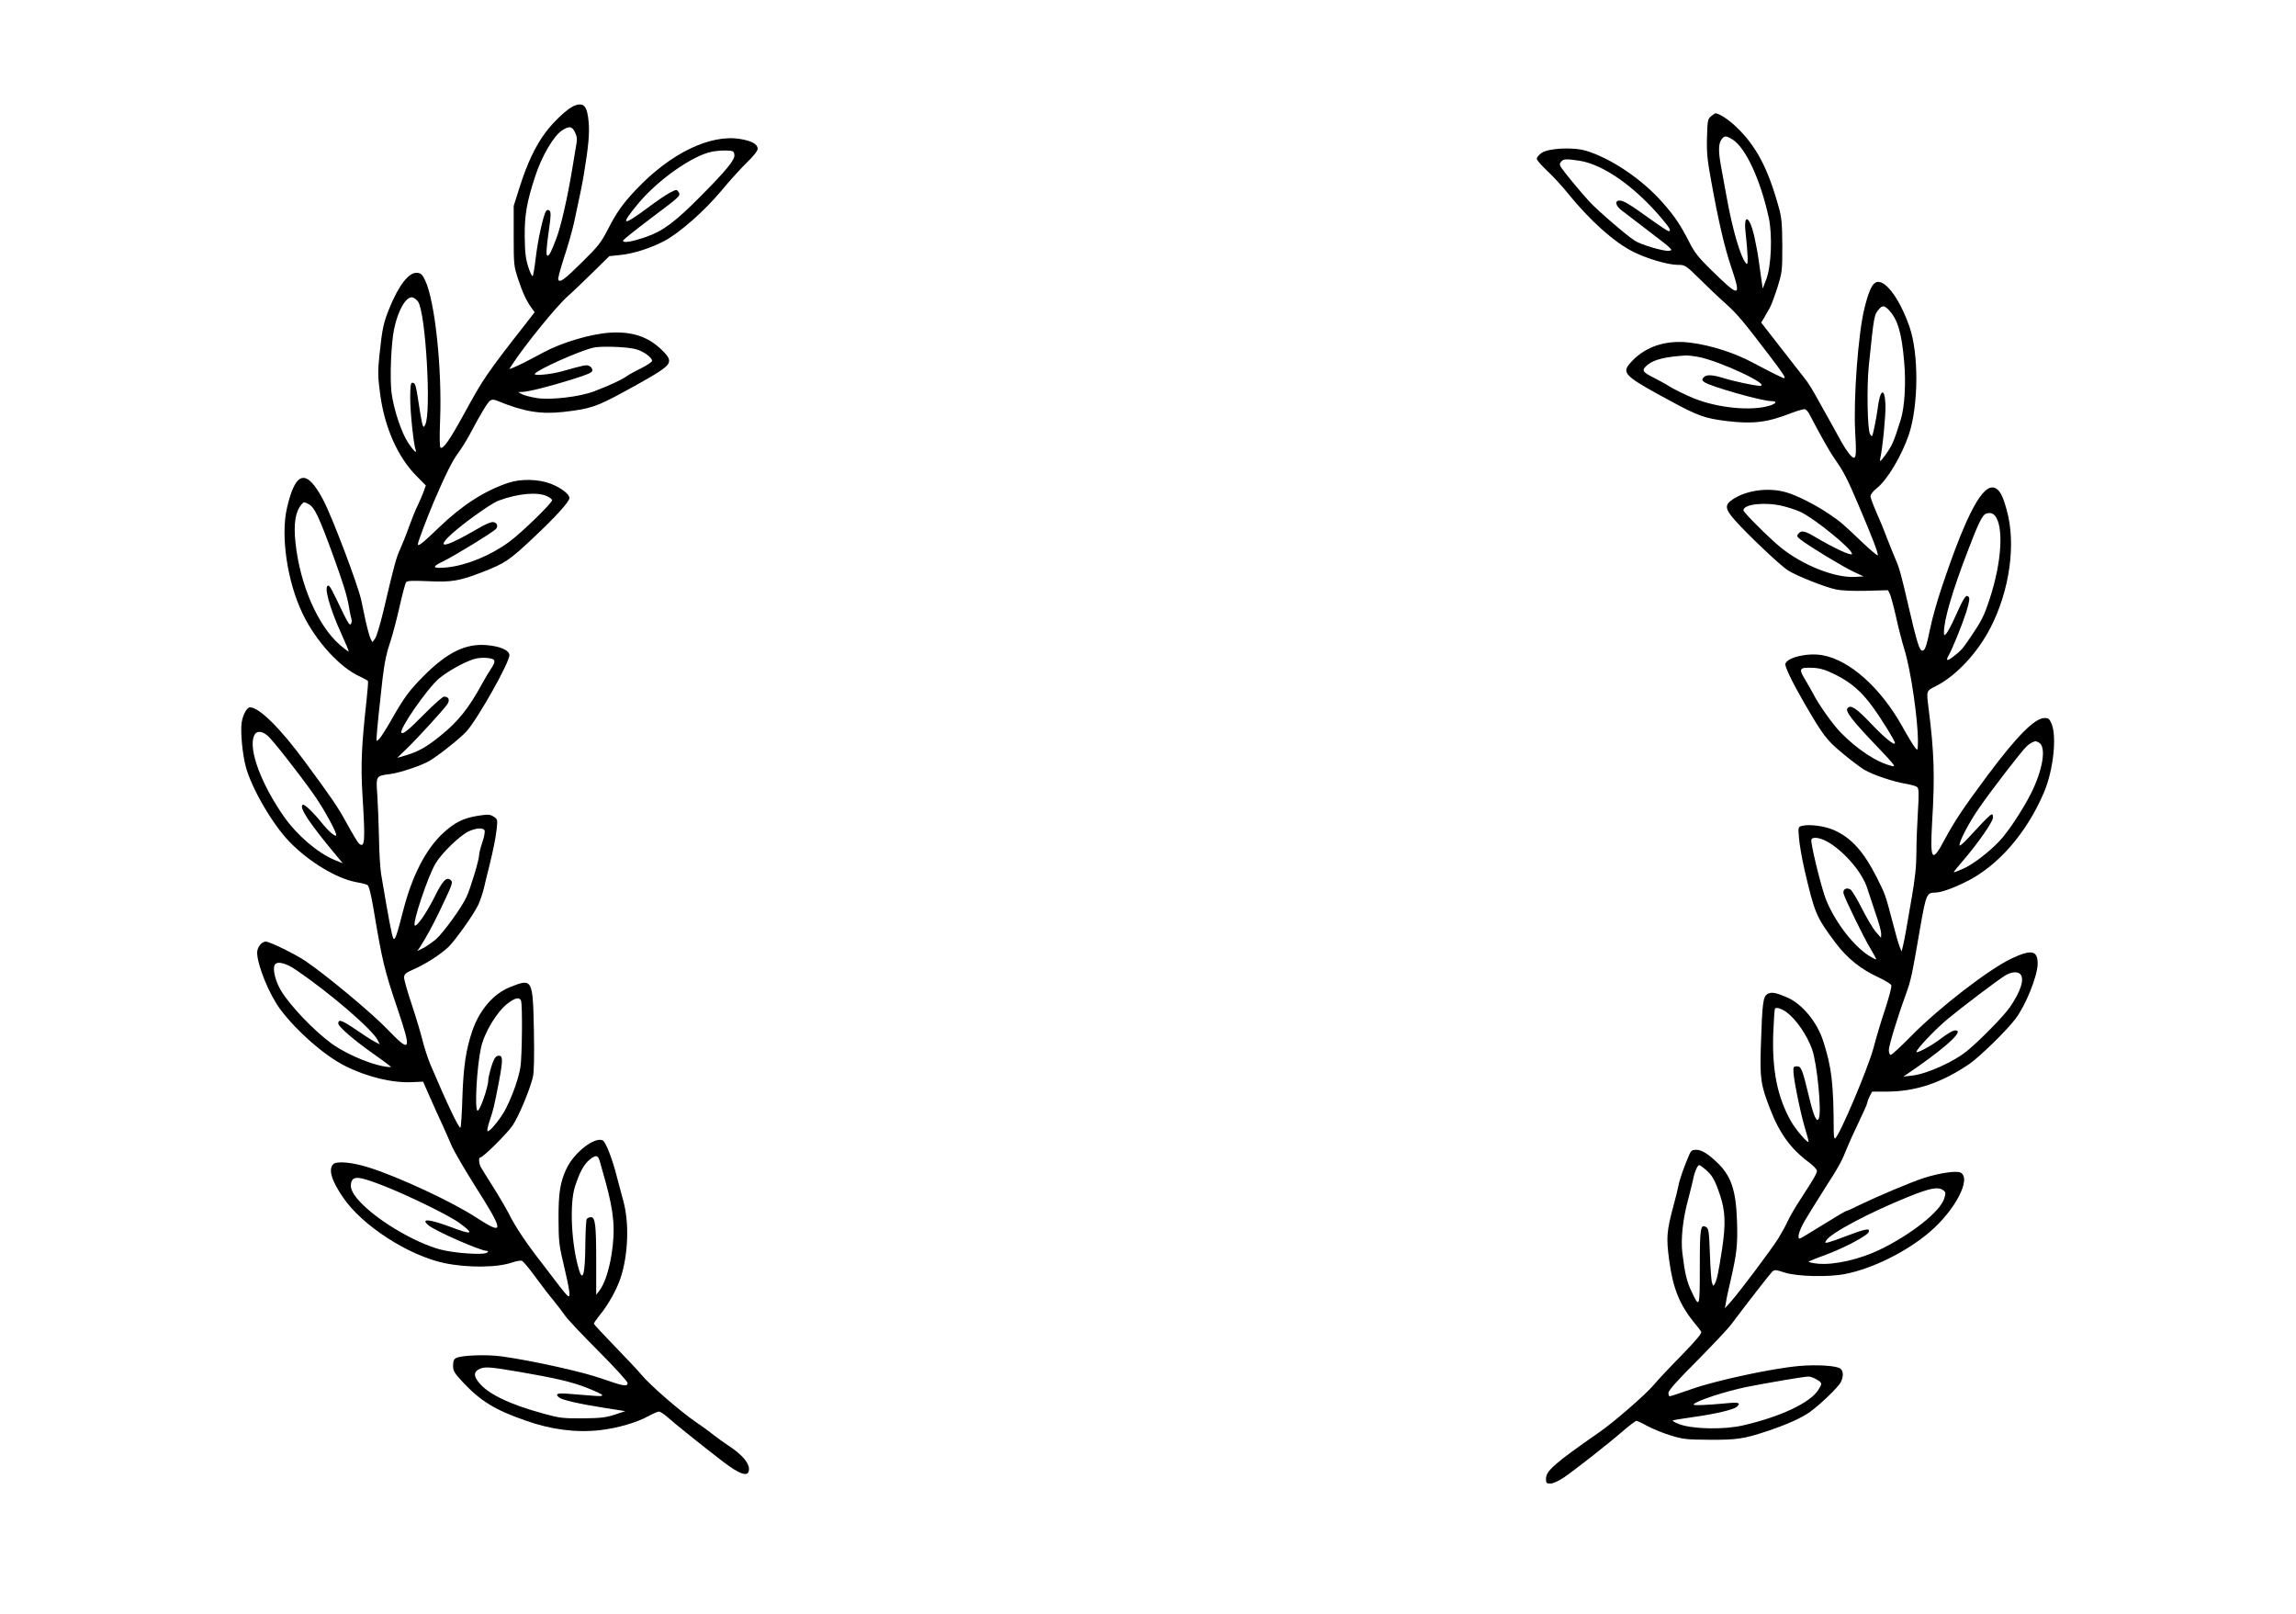 <?xml version="1.0" standalone="no"?>
<!DOCTYPE svg PUBLIC "-//W3C//DTD SVG 20010904//EN"
 "http://www.w3.org/TR/2001/REC-SVG-20010904/DTD/svg10.dtd">
<svg version="1.0" xmlns="http://www.w3.org/2000/svg"
 width="1500pt" height="1054pt" viewBox="0 0 1500 1054"
 preserveAspectRatio="xMidYMid meet">
<g transform="translate(0,1054) scale(0.1,-0.1)"
fill="#000000" stroke="none">
<path d="M3751 9849 c-42 -17 -131 -99 -187 -174 -66 -88 -121 -204 -170 -360
l-38 -120 0 -195 c0 -187 1 -198 28 -280 30 -92 57 -148 89 -192 l20 -27 -44
-57 c-274 -350 -290 -374 -421 -614 -90 -164 -133 -225 -150 -214 -6 4 -7 74
-3 173 14 340 -33 785 -98 921 -18 37 -27 46 -52 48 -53 5 -119 -79 -181 -231
-39 -96 -47 -134 -65 -305 -11 -107 -11 -138 4 -252 29 -222 116 -418 241
-542 l58 -59 -17 -47 c-10 -26 -27 -65 -38 -87 -11 -22 -35 -80 -53 -130 -17
-49 -44 -117 -59 -150 -27 -59 -37 -95 -111 -409 -21 -87 -45 -168 -55 -179
l-16 -21 -12 22 c-6 12 -21 66 -33 119 -11 54 -24 114 -28 133 -22 101 -189
541 -247 652 -110 210 -182 195 -238 -49 -43 -183 2 -484 102 -691 86 -180
246 -355 377 -412 25 -12 47 -24 50 -28 2 -4 -2 -59 -9 -122 -33 -299 -39
-424 -27 -622 19 -305 16 -350 -23 -318 -7 6 -43 66 -80 133 -58 107 -101 169
-273 402 -162 220 -299 355 -359 355 -20 0 -46 -48 -54 -98 -9 -56 4 -204 26
-287 36 -140 176 -380 286 -493 128 -132 308 -240 437 -264 31 -5 64 -14 72
-18 10 -5 23 -55 41 -161 56 -335 70 -393 153 -639 98 -290 92 -304 -68 -138
-104 107 -391 346 -529 440 -66 45 -235 128 -261 128 -26 0 -56 -37 -56 -71 0
-82 80 -278 153 -374 108 -143 285 -298 419 -366 144 -73 312 -114 442 -107
l70 3 42 -95 c23 -52 58 -131 79 -175 20 -44 49 -109 64 -145 15 -36 83 -152
150 -259 198 -312 199 -334 10 -212 -156 102 -507 265 -698 325 -111 35 -211
44 -234 22 -33 -34 -12 -106 64 -217 124 -184 428 -380 662 -429 154 -32 349
-30 446 5 24 8 51 13 60 10 9 -3 48 -49 86 -102 39 -53 93 -124 121 -157 27
-34 62 -79 77 -101 15 -22 113 -126 217 -230 105 -105 190 -199 190 -208 0
-26 -27 -21 -167 28 -127 45 -461 119 -658 146 -96 13 -262 7 -295 -11 -15 -8
-20 -21 -20 -50 0 -34 8 -48 62 -106 117 -125 211 -183 410 -252 168 -60 333
-81 490 -63 112 13 240 50 315 92 29 16 60 29 68 29 9 0 34 -17 58 -38 40 -37
223 -183 354 -284 123 -95 179 -110 176 -49 -2 40 -50 94 -133 148 -30 20 -75
52 -99 71 -24 20 -74 56 -111 81 -99 67 -302 242 -357 309 -26 31 -108 118
-180 192 -73 75 -133 140 -133 144 0 5 16 28 35 52 58 70 113 169 139 246 51
154 58 365 17 508 -11 41 -29 109 -40 150 -30 120 -73 230 -93 241 -51 27
-187 -78 -237 -184 -42 -89 -53 -161 -52 -333 0 -128 4 -170 27 -265 47 -201
54 -246 34 -234 -6 4 -28 30 -50 58 -22 29 -76 99 -120 157 -106 136 -173 237
-217 325 -20 38 -66 117 -103 175 -37 58 -72 115 -79 127 -13 25 -15 63 -3 63
18 0 175 156 211 209 39 57 110 227 132 314 8 35 10 123 7 307 -7 337 -9 341
-155 283 -109 -43 -201 -150 -248 -288 -41 -122 -57 -229 -64 -427 -3 -108 -9
-199 -13 -203 -9 -9 -87 155 -198 416 -15 37 -38 107 -50 155 -12 49 -44 155
-71 236 -27 80 -49 158 -49 173 0 22 9 30 67 56 75 33 171 95 222 143 42 40
161 206 193 271 14 28 33 84 42 125 10 41 24 102 33 135 26 106 41 179 48 242
6 59 6 62 -20 79 -24 15 -35 16 -101 6 -99 -16 -155 -44 -234 -118 -109 -103
-197 -274 -254 -494 -45 -175 -56 -207 -67 -188 -9 16 -31 132 -79 418 -6 36
-13 142 -14 235 -2 94 -7 220 -11 281 -9 128 -10 126 83 138 65 8 209 57 259
87 63 38 197 145 240 191 74 82 287 460 281 501 -4 31 -60 55 -145 63 -140 13
-261 -46 -418 -204 -95 -97 -123 -135 -210 -287 -31 -55 -66 -109 -76 -120
-19 -19 -19 -19 -19 5 0 27 24 258 39 385 14 114 26 171 55 256 13 41 39 139
57 219 18 80 37 151 42 157 7 10 42 11 141 7 154 -8 207 1 354 58 150 58 177
76 332 221 151 142 240 240 240 264 0 25 -54 67 -121 93 -80 31 -196 34 -279
6 -157 -53 -301 -146 -453 -292 -106 -102 -137 -127 -137 -108 0 14 64 183
106 281 76 177 121 266 157 314 19 25 53 79 75 120 76 143 119 213 135 223 12
8 26 7 49 -3 166 -69 279 -88 425 -72 177 20 218 33 396 130 91 49 195 108
231 132 83 54 87 77 24 139 -92 91 -196 126 -343 117 -125 -8 -312 -63 -435
-129 -115 -62 -162 -85 -196 -99 l-27 -10 18 28 c85 130 287 379 364 448 31
27 105 98 164 156 l108 106 68 7 c83 7 203 45 291 92 99 52 262 196 370 325
52 63 127 146 167 185 46 44 73 79 73 92 0 30 -37 51 -113 64 -198 33 -458
-94 -682 -331 -87 -92 -126 -147 -183 -258 -45 -87 -64 -112 -167 -213 -117
-116 -149 -140 -158 -116 -3 7 15 73 39 147 25 74 53 175 64 224 46 212 52
244 65 320 29 175 37 262 31 334 -9 109 -32 135 -95 110z m6 -174 c14 -30 15
-44 5 -97 -6 -35 -16 -94 -22 -133 -32 -194 -75 -384 -106 -464 -33 -87 -46
-111 -56 -111 -12 0 -10 40 8 167 13 86 14 117 5 126 -8 8 -14 8 -22 0 -17
-17 -55 -186 -69 -308 -7 -60 -16 -114 -20 -118 -4 -4 -17 23 -29 60 -17 55
-22 94 -23 203 -1 136 14 223 68 387 42 130 119 262 173 299 49 33 68 31 88
-11z m1041 -147 c4 -31 -54 -102 -218 -267 -169 -171 -249 -230 -358 -268 -91
-32 -152 -42 -152 -25 0 5 80 69 178 143 206 155 201 150 182 179 -8 13 -15
12 -52 -8 -24 -12 -86 -54 -138 -93 -176 -131 -193 -126 -70 22 128 154 354
313 480 338 25 5 68 9 95 8 46 -2 50 -4 53 -29z m-2067 -958 c50 -68 88 -727
47 -804 -11 -20 -12 -20 -20 9 -4 17 -15 76 -23 133 -18 119 -22 132 -41 132
-11 0 -14 -22 -14 -103 0 -90 22 -299 35 -334 11 -31 -13 -8 -48 44 -45 68
-94 216 -109 327 -12 97 -3 324 17 418 25 122 78 212 119 206 10 -2 27 -14 37
-28z m1424 -311 c48 -13 105 -54 105 -75 0 -8 -31 -29 -69 -48 -39 -19 -83
-43 -98 -54 -32 -23 -116 -62 -212 -98 -92 -36 -285 -58 -374 -44 -38 6 -81
17 -96 25 l-26 14 25 1 c38 0 181 36 328 82 105 33 132 45 132 59 0 10 -8 23
-19 28 -19 10 -29 8 -186 -36 -70 -19 -180 -29 -171 -15 16 27 283 147 381
171 48 12 224 6 280 -10z m-579 -961 c15 -7 29 -18 31 -24 5 -15 -200 -215
-283 -275 -120 -88 -278 -152 -403 -165 -96 -9 -104 2 -29 38 72 34 331 193
349 214 16 20 4 44 -23 44 -13 0 -55 -18 -93 -41 -195 -114 -273 -138 -200
-61 62 65 274 220 332 242 126 47 256 59 319 28z m-1563 -49 c40 -18 69 -78
164 -339 67 -185 92 -266 103 -336 6 -35 13 -70 16 -78 3 -8 2 -22 -3 -31 -7
-12 -18 3 -49 66 -75 157 -89 184 -99 184 -32 0 7 -144 87 -319 27 -59 48
-110 46 -111 -2 -2 -29 18 -60 45 -142 125 -257 389 -287 660 -14 127 -2 206
37 253 18 20 15 20 45 6z m1210 -1016 c13 -8 8 -27 -16 -63 -13 -19 -39 -62
-57 -95 -86 -159 -158 -249 -274 -342 -89 -72 -144 -103 -226 -127 l-55 -16
60 58 c64 61 226 238 263 286 24 31 16 56 -17 56 -9 0 -65 -50 -126 -111 -108
-109 -141 -136 -152 -125 -19 19 169 290 246 355 62 52 187 119 243 130 39 8
92 5 111 -6z m-1475 -498 c32 -27 192 -230 299 -380 69 -97 159 -262 149 -272
-8 -8 -49 27 -91 79 -56 70 -117 128 -127 122 -27 -17 45 -124 231 -346 l31
-37 -56 23 c-107 44 -244 161 -328 281 -149 213 -233 437 -197 528 14 35 49
36 89 2z m1418 -620 c3 -8 -3 -43 -15 -77 -12 -34 -21 -72 -21 -84 0 -30 -56
-216 -82 -272 -32 -70 -152 -235 -200 -277 -24 -20 -61 -46 -82 -57 l-40 -20
18 26 c40 63 80 135 128 235 81 169 88 187 75 200 -29 29 -54 3 -115 -121 -48
-94 -108 -181 -122 -173 -18 11 86 324 136 406 41 69 161 184 218 210 50 22
95 24 102 4z m-1229 -912 c220 -150 493 -385 530 -456 l14 -28 -33 17 c-18 9
-75 46 -126 81 -90 61 -112 68 -112 38 0 -21 110 -115 239 -205 63 -44 110
-80 105 -80 -92 1 -278 75 -388 154 -115 84 -274 250 -332 349 -34 58 -52 131
-41 161 12 32 71 19 144 -31z m1467 -199 c10 -26 7 -364 -4 -434 -12 -72 -47
-173 -92 -265 -31 -64 -112 -164 -123 -153 -4 3 2 33 13 65 25 74 29 89 62
260 28 147 26 175 -10 166 -14 -4 -26 -24 -40 -70 -11 -36 -20 -75 -20 -87 0
-47 -57 -209 -71 -200 -19 12 -4 284 23 409 22 101 104 237 176 292 48 36 76
42 86 17z m515 -1051 c6 -21 22 -78 36 -128 57 -207 66 -315 40 -481 -18 -106
-44 -185 -77 -231 l-23 -30 0 216 c0 242 -6 291 -35 291 -10 0 -22 -6 -27 -12
-4 -7 -8 -80 -9 -163 -1 -194 -16 -254 -42 -167 -50 168 -62 431 -25 544 30
92 57 141 93 172 43 35 57 33 69 -11z m-1413 -158 c167 -66 431 -195 497 -244
99 -73 84 -79 -59 -25 -141 52 -198 57 -146 12 40 -36 341 -168 381 -168 11 0
12 -3 4 -11 -18 -18 -214 -5 -307 20 -154 41 -382 172 -502 289 -65 63 -90
108 -80 146 12 48 49 44 212 -19z m884 -1215 c244 -42 351 -67 450 -107 117
-47 123 -57 30 -49 -41 3 -110 9 -152 12 -77 7 -95 0 -65 -24 19 -16 128 -41
286 -66 l146 -23 -69 -23 c-59 -19 -92 -23 -210 -24 -129 -1 -151 2 -256 31
-224 61 -366 130 -424 206 -32 42 -31 66 4 84 36 18 65 16 260 -17z"/>
<path d="M11179 9781 c-22 -18 -24 -27 -27 -138 -3 -97 2 -148 27 -283 48
-267 88 -437 131 -564 68 -201 57 -203 -128 -22 -84 82 -111 116 -144 181 -58
114 -97 173 -177 263 -131 149 -331 285 -495 336 -84 27 -249 19 -295 -13 -17
-12 -31 -29 -31 -38 0 -9 30 -43 66 -77 37 -34 99 -101 139 -151 143 -176 301
-318 426 -380 87 -44 227 -85 290 -85 48 0 50 -1 143 -92 51 -51 128 -124 170
-161 75 -68 110 -108 294 -350 84 -111 101 -137 87 -137 -8 0 -90 41 -205 102
-116 62 -269 112 -401 129 -145 20 -273 -15 -365 -98 -23 -21 -47 -48 -53 -60
-24 -48 12 -77 288 -225 171 -93 220 -111 361 -128 173 -21 267 -9 420 51 44
17 86 29 93 26 8 -3 21 -18 29 -34 66 -127 128 -238 163 -288 64 -93 81 -126
159 -309 89 -209 130 -315 123 -323 -3 -2 -43 31 -89 74 -144 137 -151 143
-223 192 -88 61 -213 124 -284 145 -116 34 -261 15 -353 -47 -52 -36 -49 -62
19 -138 82 -92 295 -294 343 -324 58 -37 245 -111 315 -125 36 -8 114 -11 199
-9 l140 4 13 -25 c6 -14 24 -79 39 -145 14 -66 39 -163 55 -215 42 -133 89
-457 89 -600 -1 -64 -1 -65 -19 -43 -10 12 -49 76 -86 143 -141 250 -341 428
-517 460 -95 18 -228 -12 -244 -55 -6 -15 43 -118 124 -258 122 -210 146 -242
249 -327 54 -45 118 -93 141 -107 58 -34 191 -79 271 -92 36 -6 71 -16 77 -23
10 -10 11 -44 4 -158 -5 -80 -10 -200 -10 -266 0 -89 -8 -169 -31 -300 -37
-216 -46 -268 -57 -314 l-9 -35 -12 30 c-7 17 -28 89 -46 160 -48 183 -47 179
-102 290 -87 172 -165 260 -279 312 -59 27 -161 41 -210 29 -27 -7 -27 -7 -21
-80 3 -40 19 -133 36 -207 67 -287 76 -307 201 -475 78 -104 168 -176 287
-230 40 -19 76 -41 79 -49 4 -9 -15 -79 -40 -156 -26 -77 -60 -191 -76 -253
-34 -129 -222 -574 -251 -592 -5 -3 -9 16 -9 43 -1 316 -13 418 -68 591 -40
125 -137 244 -236 287 -77 33 -105 38 -131 21 -27 -18 -32 -60 -41 -333 -7
-220 -1 -258 59 -413 62 -162 136 -264 255 -352 28 -21 52 -46 52 -55 0 -18
-19 -50 -106 -184 -35 -53 -72 -117 -83 -142 -11 -25 -39 -76 -62 -114 -47
-75 -257 -355 -314 -418 l-36 -40 7 40 c3 22 17 87 31 145 40 177 46 228 41
385 -7 205 -39 297 -134 386 -60 56 -99 79 -133 79 -26 0 -34 -6 -45 -32 -33
-76 -65 -167 -71 -204 -4 -21 -18 -79 -32 -129 -45 -168 -48 -209 -28 -357 24
-182 68 -290 164 -408 21 -25 41 -51 45 -58 6 -10 -32 -55 -125 -151 -74 -75
-158 -164 -187 -199 -56 -65 -256 -239 -354 -307 -288 -200 -348 -252 -348
-303 0 -29 3 -32 29 -32 17 0 52 16 84 37 71 48 287 217 390 306 43 37 83 67
88 67 4 0 37 -15 71 -34 35 -19 104 -47 153 -62 82 -25 105 -27 255 -28 177
-1 223 6 374 56 129 43 223 85 281 126 68 49 184 161 201 194 18 36 18 72 -2
88 -23 20 -155 28 -269 18 -174 -15 -541 -94 -698 -149 -77 -27 -144 -49 -149
-49 -4 0 -8 10 -8 22 0 16 55 78 185 208 101 102 204 211 227 242 111 148 251
327 266 342 16 14 23 13 82 -6 81 -26 287 -31 395 -9 180 35 402 146 552 274
167 143 274 349 202 388 -27 14 -141 -3 -243 -36 -85 -28 -298 -118 -414 -174
-45 -23 -86 -41 -91 -41 -4 0 -72 -40 -152 -90 -79 -49 -147 -90 -151 -90 -18
0 -6 47 27 106 19 34 79 131 133 216 99 154 114 182 150 273 11 28 45 102 76
167 31 64 56 121 56 128 0 6 7 24 15 40 l16 30 97 0 c188 1 354 56 537 180 68
47 240 214 302 295 66 86 143 277 145 357 2 90 -39 99 -169 38 -148 -69 -479
-325 -658 -508 -66 -67 -126 -122 -132 -122 -8 0 -13 13 -13 32 0 28 54 207
111 363 34 95 38 111 98 460 34 191 40 205 93 205 36 0 107 24 195 67 213 102
404 321 518 591 59 141 83 356 49 442 -14 34 -20 40 -47 40 -63 0 -180 -117
-371 -373 -162 -218 -214 -296 -280 -418 -85 -161 -98 -143 -83 116 18 296 13
452 -23 735 -15 122 -17 116 48 149 131 66 272 217 356 381 126 245 168 548
106 769 -26 94 -45 129 -75 143 -79 36 -186 -161 -349 -647 -30 -88 -64 -209
-76 -270 -24 -116 -34 -145 -51 -145 -19 0 -36 53 -94 305 -44 190 -57 238
-81 291 -14 33 -39 95 -56 139 -16 44 -47 119 -69 168 -21 48 -39 96 -39 106
0 11 18 34 40 51 71 56 165 215 212 355 62 190 64 524 3 700 -67 193 -168 323
-224 288 -24 -14 -46 -67 -70 -165 -41 -162 -73 -590 -61 -808 8 -139 6 -170
-9 -170 -13 0 -47 44 -79 100 -16 30 -40 73 -52 95 -13 22 -44 78 -70 125 -78
141 -88 159 -135 218 -25 31 -95 122 -157 201 l-112 144 19 31 c9 17 26 45 36
63 10 18 33 78 51 135 31 100 32 108 32 273 -1 143 -4 183 -23 250 -70 255
-148 403 -280 528 -49 47 -111 87 -135 87 -2 0 -14 -9 -27 -19z m138 -151 c87
-53 184 -262 239 -514 24 -113 16 -316 -17 -401 l-23 -60 -8 55 c-4 30 -13 91
-19 135 -6 44 -20 116 -30 160 -31 128 -69 140 -55 17 16 -148 18 -217 6 -205
-36 33 -91 219 -130 438 -12 66 -28 154 -36 196 -18 98 -18 149 2 177 19 27
30 27 71 2z m-997 -140 c156 -25 361 -169 538 -379 51 -60 62 -81 43 -81 -5 0
-58 35 -118 78 -139 100 -176 122 -202 122 -35 0 -26 -36 17 -67 20 -16 105
-80 187 -143 145 -111 149 -115 117 -118 -35 -4 -182 40 -222 66 -51 32 -247
201 -295 254 -60 65 -164 191 -185 223 -12 19 -12 26 -1 39 16 19 33 19 121 6z
m2022 -977 c56 -61 82 -147 98 -335 13 -141 3 -297 -22 -378 -46 -148 -57
-171 -103 -235 -28 -38 -36 -44 -32 -25 17 77 37 288 35 355 -5 122 -36 104
-52 -30 -7 -51 -24 -138 -32 -165 -4 -12 -8 -11 -17 5 -17 29 -22 309 -8 445
35 337 34 333 69 373 21 24 34 22 64 -10z m-1248 -304 c141 -26 487 -189 402
-189 -29 0 -167 29 -231 49 -81 25 -118 26 -136 5 -11 -14 -10 -18 6 -30 38
-28 376 -124 438 -124 39 0 34 -15 -10 -29 -120 -38 -344 -16 -501 49 -53 22
-122 56 -152 74 -30 19 -78 45 -106 59 -77 39 -82 49 -39 85 42 34 116 52 246
60 14 1 51 -3 83 -9z m552 -974 c34 -8 84 -24 113 -37 92 -41 349 -250 340
-277 -5 -13 -117 39 -234 108 -76 45 -96 49 -116 25 -12 -14 -10 -19 15 -39
51 -40 269 -173 341 -207 l70 -33 -55 -3 c-131 -8 -341 75 -485 191 -75 61
-245 230 -245 244 0 40 140 56 256 28z m1386 -62 c60 -69 46 -304 -33 -544
-36 -110 -52 -142 -118 -240 -62 -91 -66 -96 -119 -137 -41 -32 -52 -30 -32 6
27 47 91 207 116 285 21 70 24 91 14 100 -16 16 -30 -6 -86 -130 -24 -54 -51
-104 -59 -112 -13 -14 -15 -13 -15 9 0 81 54 267 157 535 65 171 93 229 116
239 24 9 44 6 59 -11z m-1040 -1040 c103 -52 170 -110 245 -214 60 -83 143
-218 143 -232 0 -21 -66 32 -152 122 -100 106 -138 131 -158 105 -17 -19 33
-83 197 -254 105 -110 121 -130 97 -124 -99 22 -228 106 -340 221 -50 51 -143
182 -179 253 -10 19 -34 61 -53 93 -43 71 -37 79 55 75 48 -3 80 -13 145 -45z
m1328 -443 c51 -27 27 -178 -54 -338 -54 -105 -148 -248 -204 -306 -69 -73
-174 -153 -236 -180 -33 -15 -60 -25 -62 -23 -2 1 26 36 62 77 93 108 193 251
194 278 0 42 -2 40 -161 -131 -29 -32 -55 -54 -57 -49 -6 19 60 147 126 242
81 118 282 378 313 406 20 18 38 28 57 33 2 1 12 -4 22 -9z m-1364 -658 c108
-70 212 -196 243 -294 11 -35 36 -109 55 -166 20 -56 36 -115 36 -130 l-1 -27
-34 38 c-18 21 -59 90 -91 153 -32 64 -66 120 -76 125 -27 14 -50 0 -44 -27
10 -37 132 -288 176 -360 22 -37 39 -68 37 -70 -2 -2 -24 9 -49 25 -108 69
-235 241 -286 386 -34 100 -95 354 -88 371 9 23 68 11 122 -24z m1242 -854
c30 -30 5 -111 -66 -215 -39 -57 -195 -217 -282 -288 -83 -69 -261 -149 -355
-160 l-60 -7 90 62 c205 144 306 240 250 240 -17 0 -51 -20 -105 -61 -53 -40
-150 -92 -150 -80 0 18 122 147 205 216 94 78 327 254 376 284 38 23 79 27 97
9z m-1528 -248 c61 -44 133 -146 168 -242 33 -90 65 -416 44 -454 -9 -15 -11
-14 -25 12 -8 16 -25 72 -37 124 -45 187 -52 205 -80 205 -23 0 -25 -3 -23
-40 4 -63 51 -289 78 -373 13 -42 22 -78 20 -80 -8 -8 -85 82 -114 134 -89
157 -125 333 -116 578 3 81 8 152 11 158 7 11 41 1 74 -22z m-525 -1031 c42
-37 59 -67 91 -162 36 -105 39 -190 15 -352 -24 -158 -34 -204 -48 -230 -10
-17 -11 -16 -18 6 -5 13 -11 98 -14 188 -5 140 -8 165 -23 175 -39 24 -43 -2
-43 -259 0 -268 -1 -273 -54 -161 -31 64 -44 120 -60 252 -11 91 3 224 39 354
11 41 24 96 30 121 10 53 30 99 41 99 5 0 24 -14 44 -31z m1550 -133 c17 -12
18 -18 7 -54 -26 -84 -211 -232 -418 -333 -131 -64 -301 -103 -407 -93 -38 4
-65 10 -60 14 4 3 49 22 100 40 131 48 287 131 292 154 3 16 -1 18 -27 13 -17
-3 -70 -21 -119 -40 -48 -19 -100 -37 -116 -41 -25 -6 -26 -5 -16 12 31 49
279 181 539 286 139 56 192 66 225 42z m-827 -1236 c38 -23 38 -25 12 -67 -51
-84 -245 -176 -492 -233 -126 -29 -329 -25 -418 8 -31 12 -48 23 -40 25 8 3
70 12 137 22 136 19 256 47 278 65 30 25 16 32 -47 26 -160 -15 -243 -18 -233
-8 24 25 207 84 346 113 148 29 364 66 404 68 11 0 35 -8 53 -19z"/>
</g>
</svg>
